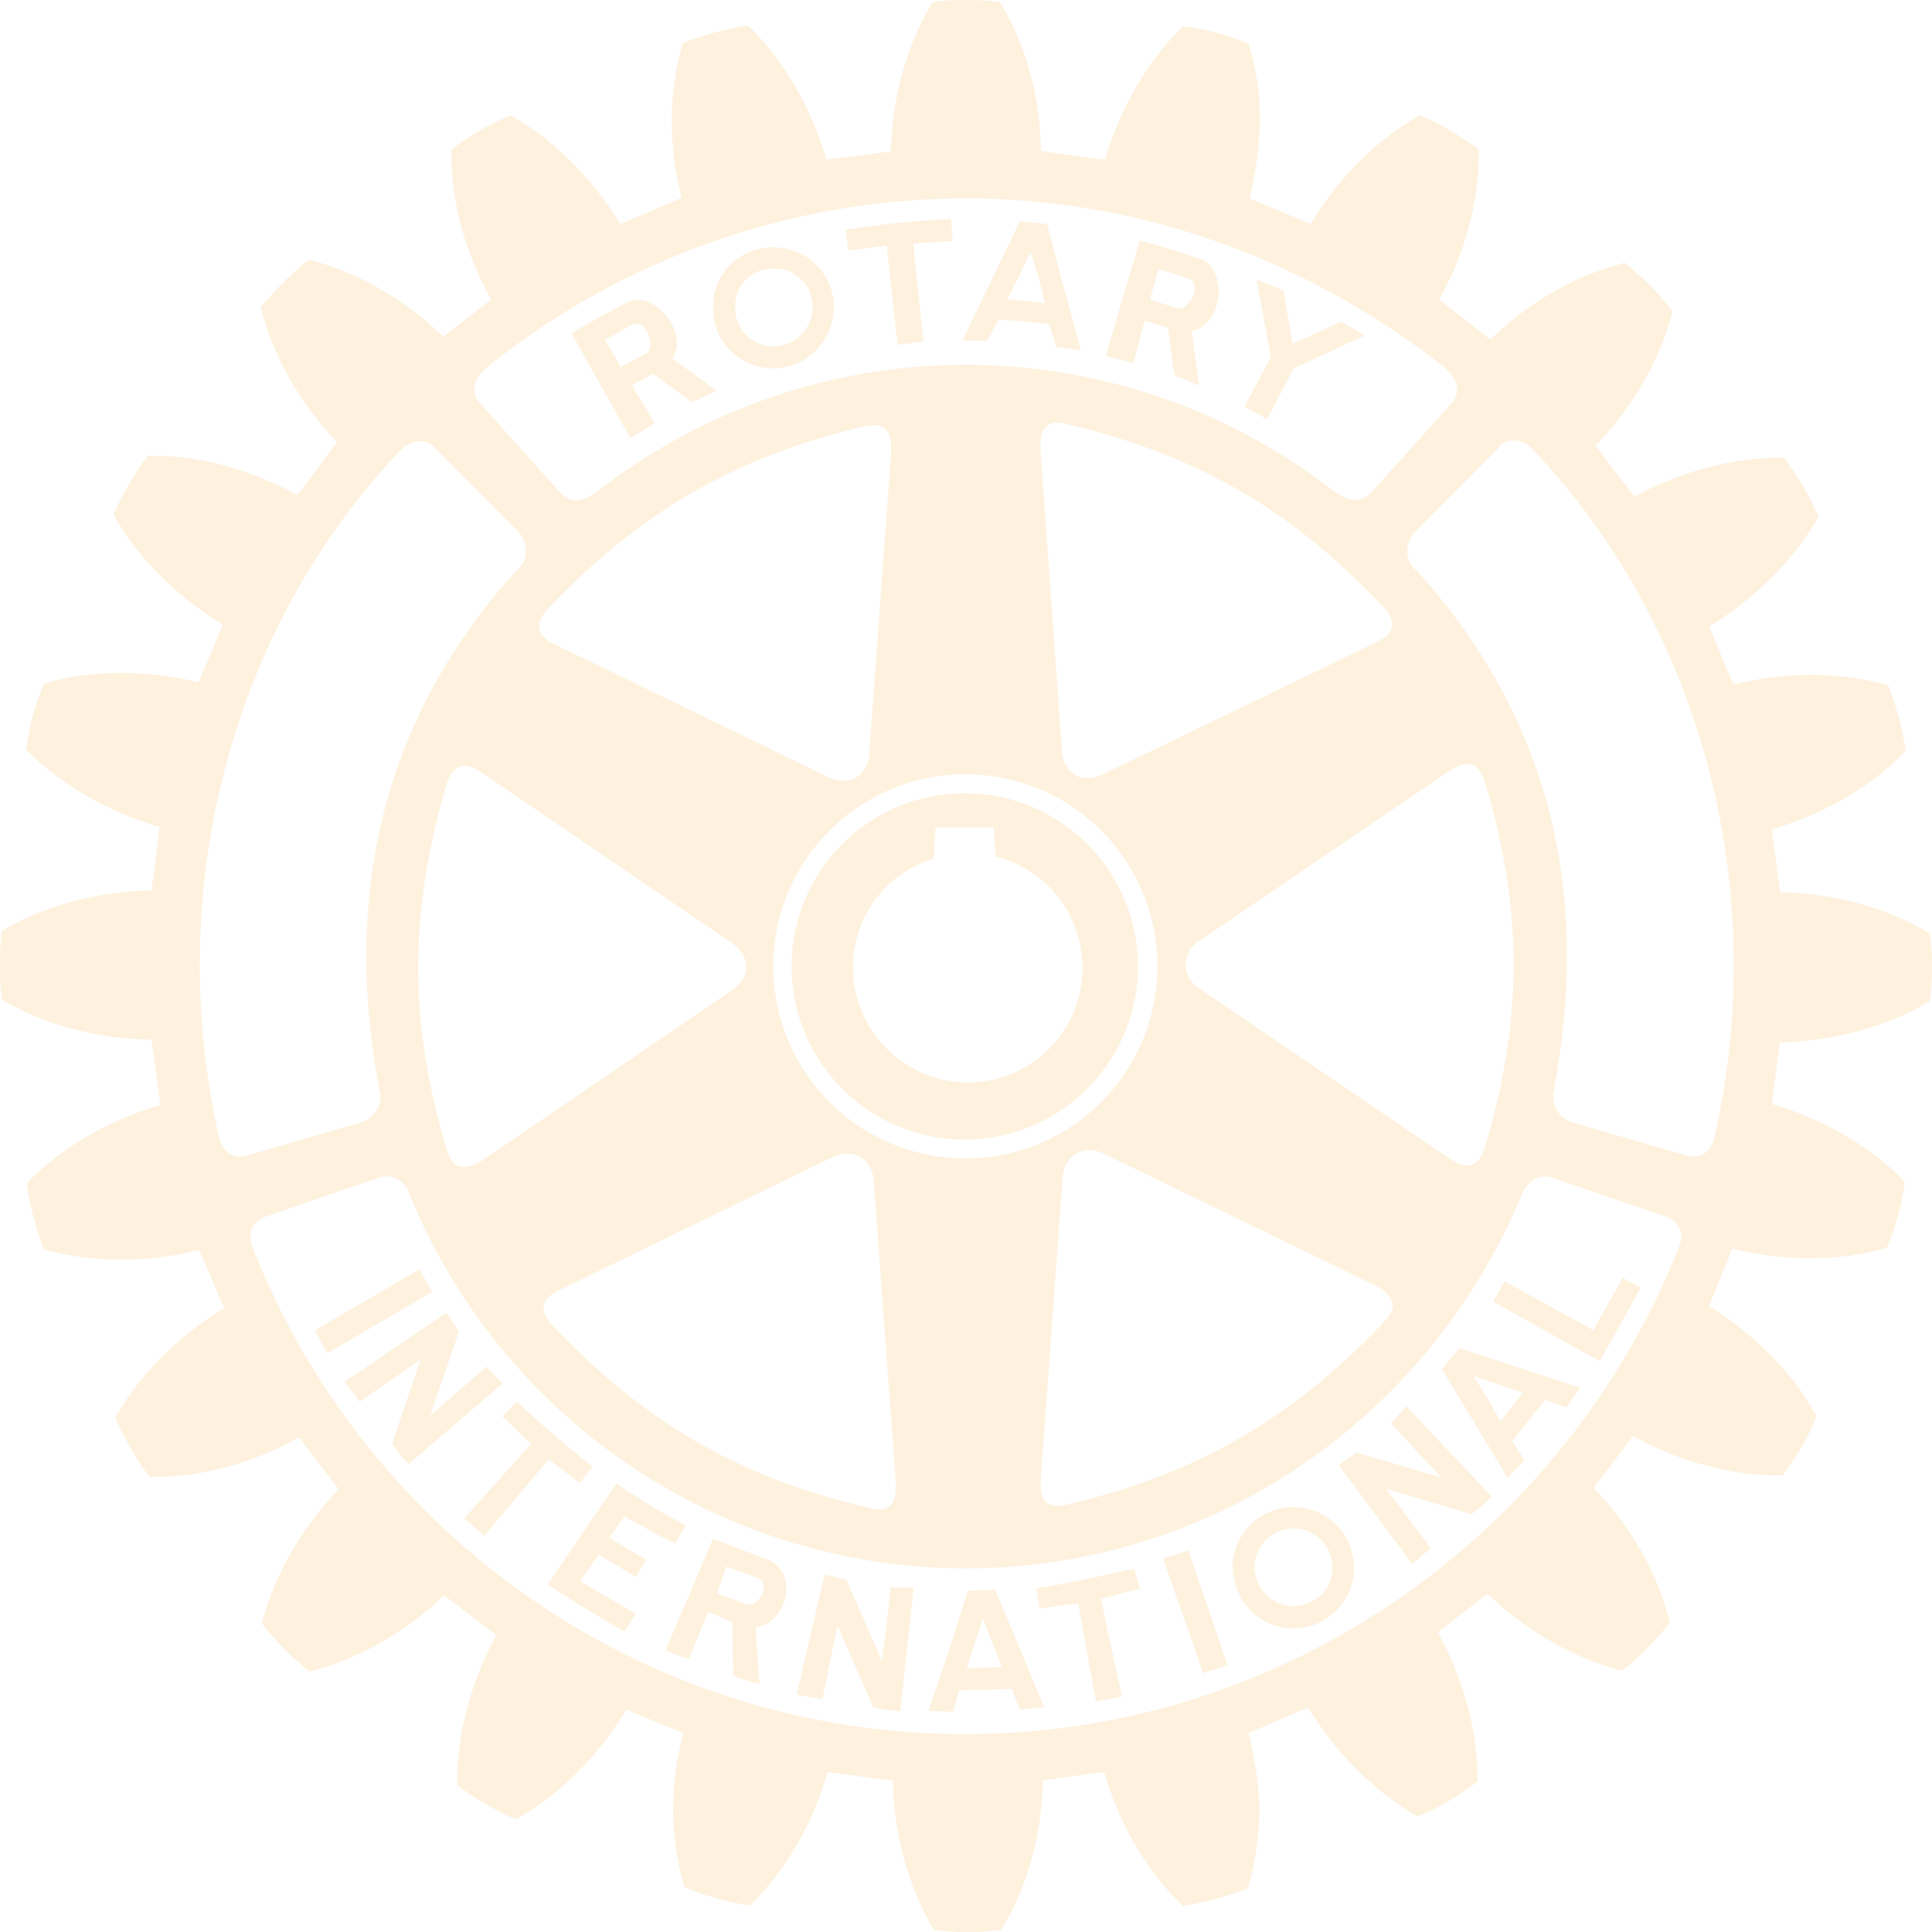 <svg xmlns="http://www.w3.org/2000/svg" width="564.232" height="564.285" viewBox="0 0 564.232 564.285">
  <path id="パス_20" data-name="パス 20" d="M399.516,426.178,380.7,448.5l-5.862-5.083L394.3,421.746c-3.084-2.857-5.435-5.427-8.421-8.084l4.334-4.346c7.406,7,13.927,12.43,22.1,19.013l-3.75,4.789c-2.978-2.332-6.046-4.577-9.044-6.94M361.807,370.65l-30.523,17.826c1.093,2.136,2.273,4.644,3.609,6.7l30.585-17.873c-1.493-2.692-2.335-4.134-3.672-6.658m19.586,28.465L364.859,413.4l8.425-24.492c-1.493-2.1-2.179-3.558-3.742-5.486l-29.633,20.1c1.324,1.991,2.947,3.829,4.354,5.886l17.818-12.344-8.359,24.676c1.446,1.63,2.908,4.126,4.953,5.784l27.415-23.512a56.827,56.827,0,0,1-4.7-4.9m40.225,43.791c4.816,2.618,9.522,5.353,14.789,7.845l3.158-5.227A183.8,183.8,0,0,1,419.3,433.2l-20.119,29.527c7.629,5.051,14.6,9.268,22.438,13.79l3.245-5.212-16.224-9.558,5.478-7.7,10.746,6.462,3.131-5.024c-3.452-1.9-7.049-4.087-10.816-6.391Zm99.5-110.068A50.586,50.586,0,1,1,571.6,282.3a50.7,50.7,0,0,1-50.484,50.543m.627-16.713A33.484,33.484,0,0,0,530,250.158c-.18-1.509-.588-8.519-.588-8.519H512.461s-.392,7.614-.53,9.131a33.079,33.079,0,0,0-23.566,31.737,33.7,33.7,0,0,0,33.379,33.618M447.489,91.389V89.727a17.178,17.178,0,0,1,16.043-17.411,17.535,17.535,0,0,1,19.2,16v1.415a17.854,17.854,0,0,1-16.263,17.8,17.643,17.643,0,0,1-18.982-16.141m6.474-.627a11.27,11.27,0,0,0,12.108,10.365,11.4,11.4,0,0,0,10.439-11.4c.215-.3,0-.643,0-1.035a11.074,11.074,0,0,0-12.27-10.169,10.8,10.8,0,0,0-10.278,11.2ZM527.547,99.5c-2.97-.027-4.342-.027-7.249-.027L529.107,81.2l7.99-16.607,7.931.819L549.19,81.2l5.757,21.216a54.613,54.613,0,0,0-7.257-1.046l-2.05-6.65a129.713,129.713,0,0,0-14.82-1.274Zm5.878-12.034c3.856.184,7.438.611,11.051,1.125l-1.9-7.395-2.39-7.622L536.608,81.2ZM498.216,71.7l3.123,28.939,7.6-.8-2.974-28.724,11.494-.705-.435-6.45a274.512,274.512,0,0,0-30.828,3.155l.85,6.121Zm1.2,391.782-2.578,21.6L486.46,461.391c-2.433-.474-3.95-1.1-6.4-1.493l-8.143,34.931c2.52.674,4.937.944,7.532,1.395l4.362-21.455,10.518,23.9c2.386.361,5.09,1.109,7.869,1.039l3.895-36.079c-2.045-.114-4.47.216-6.673-.153m205.171-75-25.946-14.291-3.319,5.98,31.134,17.379,12-21.506-5.349-2.865ZM665.465,393.7l35.331,11.6c-.827,1.046-1.485,2.049-2.237,3.108a14.692,14.692,0,0,0-1.838,2.629l-6.183-2.226-9.644,12.046,3.523,5.521c-1.438,1.634-3.061,3.413-4.9,5.228l-13.99-23.2-5.177-8.551Zm4.016,8.088,4.189,6.623,3.833,6.673,5.168-6.673,1.344-1.662Zm-37.118,47.216a19.381,19.381,0,0,1,2.364,8.841,17.967,17.967,0,0,1-1.529,7.218,19.24,19.24,0,0,1-7.5,8.2,17.648,17.648,0,0,1-24.061-6.579,10.294,10.294,0,0,0-.737-1.622,22.834,22.834,0,0,1-1.712-7.218,17.785,17.785,0,0,1,33.179-8.841m-4,8.841a11.878,11.878,0,0,0-1.552-5.862,11.373,11.373,0,0,0-21.165,5.862,12.27,12.27,0,0,0,1.654,5.631,8.633,8.633,0,0,0,1.227,1.708,11.138,11.138,0,0,0,14.064,2.336,10.781,10.781,0,0,0,3.108-2.336,11.9,11.9,0,0,0,2.665-7.34m17.054-42.212,14.695,15.843L635.441,424.2c-2.053,1.56-3.429,2.1-5.243,3.687l21.467,28.857c1.83-1.426,3.731-3.162,5.443-4.624l-13.025-17.36,24.911,7.5c1.716-1.485,4.158-3.158,5.842-5.271l-24.852-26.279c-1.324,1.442-2.857,3.331-4.569,4.922m158.064-133.13a70.191,70.191,0,0,1-.521,9.225l-.094.713-.764.388c-11.995,7.144-27.494,11.207-43.035,11.635-.377,1.967-2.061,16.012-2.351,17.987,14.5,4.177,28.547,12.1,38.344,22.227l.4.627v.643a73.625,73.625,0,0,1-4.9,17.756l-.247.76-.7.114c-13.594,3.911-29.606,3.766-44.422.1-.706,1.838-6.184,14.887-6.736,16.788,12.979,8.2,24.46,19.484,30.922,31.526l.333.67-.212.705a75.07,75.07,0,0,1-9.217,15.89l-.361.627h-.854c-13.876.161-29.367-3.958-42.894-11.49-1.231,1.615-10.263,13.547-11.486,15.158,10.65,10.972,18.735,24.888,22.011,38.611l.215.713-.4.5a84.124,84.124,0,0,1-12.912,13.1l-.49.423-1.019-.2c-13.347-3.558-27.455-11.635-38.419-22.235-1.622,1.227-12.822,9.973-14.484,11.215,7.164,13.124,11.521,28.226,11.521,41.871v1.9l-.834.47a74.177,74.177,0,0,1-15.89,9.307l-.49.2-.811-.266c-12.015-6.995-23.528-18.406-31.4-31.487-1.9.835-15.518,6.666-17.379,7.485a103.007,103.007,0,0,1,3.174,22.442,85.616,85.616,0,0,1-3.174,22.086l-.1.682-.737.4a97.666,97.666,0,0,1-17.6,4.738l-.826.114-.459-.576c-10.349-9.84-18.269-23.841-22.434-38.466-1.846.137-15.957,2.049-17.947,2.465-.244,15.338-4.456,30.891-11.757,42.945l-.391.635-.835.106a73.523,73.523,0,0,1-18.093,0l-.658-.106-.474-.635c-7.066-12.054-11.3-27.607-11.635-42.945-2.1-.208-16.975-2.328-19.04-2.465-4.064,14.534-12.062,28.458-22.133,38.415l-.537.513-.834-.125a84.3,84.3,0,0,1-17.635-4.949l-.58-.286-.246-.619a78.177,78.177,0,0,1-3.115-22.148,88.373,88.373,0,0,1,2.954-22.219c-1.9-.819-14.754-6.031-16.615-6.866-7.951,13.3-19.44,24.86-31.565,31.6l-.643.361-.772-.2a94.149,94.149,0,0,1-15.914-9.248l-.521-.521v-1.446c0-13.814,4.2-29.022,11.415-42.326-1.594-1.238-13.594-10.353-15.239-11.588-10.992,10.592-24.99,18.578-38.513,22.043l-.7.216-.74-.482a93.917,93.917,0,0,1-12.8-12.928l-.451-.733.2-.713c3.6-13.637,11.693-27.56,22.223-38.376-1.207-1.638-10.287-13.4-11.572-15.169-13.379,7.5-29.014,11.834-42.89,11.482h-.741l-.478-.474a88.9,88.9,0,0,1-9.213-16.012l-.313-.729.313-.643c6.987-12.23,18.4-23.52,31.432-31.334-.839-2.006-6.4-15.146-7.34-17-14.817,3.688-30.918,3.8-44.473,0l-.658-.208-.4-.611a94.2,94.2,0,0,1-4.667-17.673l-.153-.85.49-.635c9.855-10.048,23.716-18,38.544-22.391-.161-2.077-2.343-17.015-2.559-19.084-15.475-.2-31.036-4.2-43.141-11.4l-.607-.4-.051-.835a73.69,73.69,0,0,1-.439-9.119,76.984,76.984,0,0,1,.439-9.146l.051-.835.607-.333c12.1-7.136,27.666-11.266,43.141-11.5.321-2.038,2.159-16.564,2.4-18.524-14.667-4.209-28.657-12.23-38.6-22.246l-.411-.49.137-.776a69.016,69.016,0,0,1,4.82-17.685l.231-.674.725-.208c13.386-3.946,29.575-3.832,44.454-.184.827-1.807,6.254-14.907,7.073-16.874-13.135-7.947-24.668-19.253-31.526-31.463l-.345-.776.345-.729a96.763,96.763,0,0,1,9.076-15.7l.5-.623h.834c14.045-.2,29.528,4.087,42.89,11.49,1.25-1.5,10.365-13.821,11.6-15.459-10.6-11.047-18.622-24.892-22.086-38.607l-.153-.588.29-.6A93.9,93.9,0,0,1,328.87,76.314l.658-.408.619.121c13.8,3.535,27.717,11.74,38.552,22.282,1.58-1.254,12.43-9.616,14.037-10.839-7.461-13.065-11.631-28.289-11.631-41.82V43.616l.686-.478a76.964,76.964,0,0,1,15.859-9.123l.521-.329.819.353c12.085,6.838,23.458,18.277,31.4,31.373,1.9-.713,16.012-6.842,17.948-7.614a86.4,86.4,0,0,1-2.88-22.356,76.565,76.565,0,0,1,3-22.05l.1-.85.724-.192A87.6,87.6,0,0,1,456.772,7.58l.858-.106.619.537c10.063,9.789,18.085,23.8,22.318,38.583,2.069-.208,16.894-2.077,18.876-2.437.321-15.216,4.483-30.766,11.756-42.843l.314-.635.756-.208a89.031,89.031,0,0,1,18.277,0l.682.208.427.635C538.966,13.391,543.2,28.94,543.2,44.02c2.226.5,16.705,2.367,18.774,2.575C566.3,31.813,574.263,17.905,584.4,8.077l.462-.5.671.208a70.014,70.014,0,0,1,17.791,4.753l.588.235.235.835a74.911,74.911,0,0,1,3.072,21.831,100.2,100.2,0,0,1-3.072,22.509c1.838.748,15.922,6.642,17.881,7.461,7.806-13.1,19.041-24.445,31.259-31.373l.7-.353.736.329a79.96,79.96,0,0,1,15.773,9.217l.619.384v1.9c0,13.876-4.3,29.037-11.556,41.957,1.563,1.223,13.194,10.318,14.942,11.658,10.957-10.647,24.887-18.79,38.611-22.164l.61-.333.608.643a76.592,76.592,0,0,1,12.857,13.014l.58.611-.244.705c-3.492,13.723-11.756,27.646-22.289,38.544,1.226,1.677,9.98,13.21,11.328,14.875,13.653-7.34,29.085-11.548,43.074-11.294h.643l.459.619a76.781,76.781,0,0,1,9.185,15.7l.458.89-.458.67c-6.948,12.117-18.367,23.332-31.471,31.33.8,1.987,6.121,15.138,7.141,16.98,14.687-3.7,30.851-3.782,44.23,0l.8.161.31.768a83.651,83.651,0,0,1,4.75,17.763l.118.682-.552.549c-9.828,10.181-23.818,18.147-38.529,22.305.29,2.026,2.128,16.384,2.472,18.422,15.483.329,30.919,4.475,42.914,11.58l.764.451.094.729a68.313,68.313,0,0,1,.521,9.182M379.562,117.895l23.175,25.816c3.237,3.48,6.8,3.053,11.49-.611a175.062,175.062,0,0,1,214.133,0c4.624,3.417,8.093,4.091,11.481.611l23.191-25.816c2.626-2.857,2.626-6.791-2.4-11-38.874-30.264-86.858-48.944-139.607-48.944a223.772,223.772,0,0,0-139.278,49.082c-5,4.072-4.777,8.006-2.183,10.863m1.568,108.567c-2.555-1.654-5.271-3.539-7.5-2.551-1.815.545-3.139,2.449-4.087,5.533-10.867,37.29-10.867,68.91,0,105.714.737,2.4,1.563,4.785,3.742,5.388,1.783.745,4.417,0,7.845-2.363l71.747-48.878c2.665-1.791,4.288-4.338,4.288-6.9,0-2.778-1.623-5.22-4.288-7.089Zm15.7-42.769c.329,2.618,3.307,3.954,5.909,5.173l78.182,37.984c3.107,1.481,6,1.481,8.358.255a8.931,8.931,0,0,0,3.824-7.265l6.317-86.732c.345-4.193-.247-6.65-1.752-7.935-1.654-1.422-4.1-1.023-6.454-.588-37.471,9.013-64.78,24.848-91.7,52.918-2.175,2.457-3.186,4.522-2.688,6.192m1.132,198.321c0,1.485,1.012,3.339,2.9,5.306,26.929,28.316,54.191,44.077,91.631,52.863,2.4.729,4.746,1.085,6.407-.215,1.693-1.262,2.175-3.864,1.889-7.959,0-.129-6.368-86.917-6.368-86.917-.266-3.288-1.512-5.8-3.817-7.124-2.336-1.371-5.243-1.371-8.367.055l-78.1,38.015c-2.724,1.27-5.678,2.7-6.082,5.259,0,.169-.094.5-.094.717m123.157-43.709A56.082,56.082,0,1,0,465.1,282.3a56.069,56.069,0,0,0,56.017,56.01m23.7,100.4c1.324,1.042,3.5,1.348,6.834.513,37.349-8.962,64.74-24.79,91.438-52.8,1.592-1.842,3.339-3.742,2.818-5.847-.49-2.022-2.206-3.848-5.847-5.565L561.75,337a9.068,9.068,0,0,0-8.241-.153c-2.3,1.454-3.707,3.919-3.919,7.355l-6.332,86.677c-.059,2.841-.4,6.078,1.555,7.822M661.578,337.678c2.324,1.509,5.02,3.335,7.469,2.488,1.661-.505,3.092-2.328,4.008-5.612,10.961-37.157,10.961-68.9,0-105.613-.67-2.3-1.744-4.687-3.671-5.545-1.952-.7-4.409.1-7.924,2.484l-71.8,48.819a8.559,8.559,0,0,0-4.193,7.05,8.459,8.459,0,0,0,4.193,7ZM645.75,182.306c.091-1.485-.819-3.358-2.9-5.408-26.67-28.215-54.066-44-91.635-52.93-2.113-.549-4.557-1.046-6.184.392-1.685,1.348-2.167,3.95-1.83,7.845l6.191,86.924a8.8,8.8,0,0,0,3.88,7.23c2.41,1.364,5.3,1.113,8.287-.329l78.284-37.784c2.508-1.219,5.365-2.543,5.909-5.22a1.873,1.873,0,0,0,0-.721M311.5,337.439l33.317-9.671a8.02,8.02,0,0,0,5.447-8.268c-11.96-62.056,3.233-112.364,39.61-152.692,3.679-2.618,4.072-8.006.557-11.686l-24.222-24.347c-2.351-2.7-6.63-2.7-10.3,1.05-46.42,48.858-69.862,123.842-52.667,200.5.952,3.672,3.86,6.376,8.26,5.11m414.185,17.834-33.4-11.4c-1.748-.65-6.309-.65-8.7,5.228-26.972,64.69-89.762,108.959-162.472,108.959a175.663,175.663,0,0,1-162.563-109.97,6.764,6.764,0,0,0-8.39-4.217l-33.219,11.4c-3.6,1.3-5.768,4.5-3.879,9.115,32.627,83.264,113.763,142.045,208.051,142.045,94.263,0,175.764-59.184,208.5-142.4,1.7-4.354-.353-7.461-3.935-8.762m-38.6-223.78c-3.272-4.009-8.7-3.413-10.259-.619l-24.139,24.249c-3.536,3.68-3.19,9.068.474,11.686,36.432,40.327,51.656,90.529,39.708,152.692a7.952,7.952,0,0,0,5.482,8.268l33.368,9.671C736.163,338.7,739,336,739.952,332.2c17.176-76.528-6.336-151.763-52.871-200.7m-77.763-9.052,7.684-14.8,20.734-9.636c-2.183-1.567-4.538-2.661-6.728-4.1l-14.284,6.505L614.1,84.907c-2.986-1.415-4.777-2.038-7.884-3.292l4.154,22.556-7.692,14.617Zm-38.85,335.667c-10.341,2.265-18.3,4.15-28.555,5.741l.948,5.956c3.793-.6,7.262-1.05,11.266-1.556l5.173,28.693,7.614-1.438-6.176-28.61c3.919-.972,7.524-1.959,11.42-2.869Zm-101.612,5.02v1.94c-.545,4.738-3.757,9.55-8.969,10.153l1.21,16.549a46.9,46.9,0,0,1-7.732-2.449l-.274-15.569-7-2.99-5.67,13.739a52.086,52.086,0,0,1-6.827-2.6l7.187-16.713.858-2.061,5.847-13.79,15.926,6.144c3.546,1.266,5.177,4.416,5.442,7.645m-6.673,0a2.973,2.973,0,0,0-1.838-2.347l-8.907-3.284-2.014,5.631-.713,2.061-.059.129,8.119,3.037c2.227.988,4.378-.991,5.149-3.166a2.96,2.96,0,0,0,.263-2.061M570.253,106.033c-2.849-.823-4.953-1.176-8.08-2.069l5.769-19.68,4.217-14.029c6.085,1.509,11.873,3.484,17.657,5.369,3.276,1.007,5.027,4.714,5.365,8.66.216,5.361-2.449,11.184-7.861,12.4l2.108,15.863c-2.543-1.054-4.416-1.842-7.234-2.947l-1.838-13.864-6.786-2.085Zm4.875-18.563,7.951,2.563c2.175.627,5.055-2.782,5.055-5.749a2.788,2.788,0,0,0-2.391-3.084,62.371,62.371,0,0,0-8.158-2.449l-1.638,5.533ZM536.518,480.013l7.688,18.661c-2.516.106-4.859.361-7.108.619l-2.371-6.031-15.385.427L517.582,500c-2.457-.216-4.753-.286-7.195-.286l6.635-19.7,4.722-14.946.231-.474,7.845-.353.4.948Zm-4.656,6.787-2.755-6.787-2.786-7.348-2.418,7.348-2.382,7.242Zm47.025-31.69,11.764,33.583c2.288-.8,4.746-1.493,7.065-2.5L586.3,452.758c-3.131,1.062-4.569,1.493-7.418,2.351M408.165,100.927,406.2,97.388c5.172-3.28,10.737-6.129,16.1-9,6.313-3.484,15.224,4.957,14.6,12.536a8.052,8.052,0,0,1-1.278,3.778l12.912,9.393c-2.438,1.14-4.28,2.112-7.183,3.374l-11.309-8.265L423.8,112.55l6.642,10.984c-2.57,1.638-4.13,2.657-7.14,4.409Zm7.79-1.669.98,1.669,3.6,6.219,7.461-3.919a2.815,2.815,0,0,0,1.227-2.3c.145-3.37-2.289-7.931-5.827-5.8-2.755,1.442-4.428,2.433-7.438,4.134" transform="translate(-239.246 -0.001)" fill="#fcd28f" opacity="0.288"/>
</svg>
